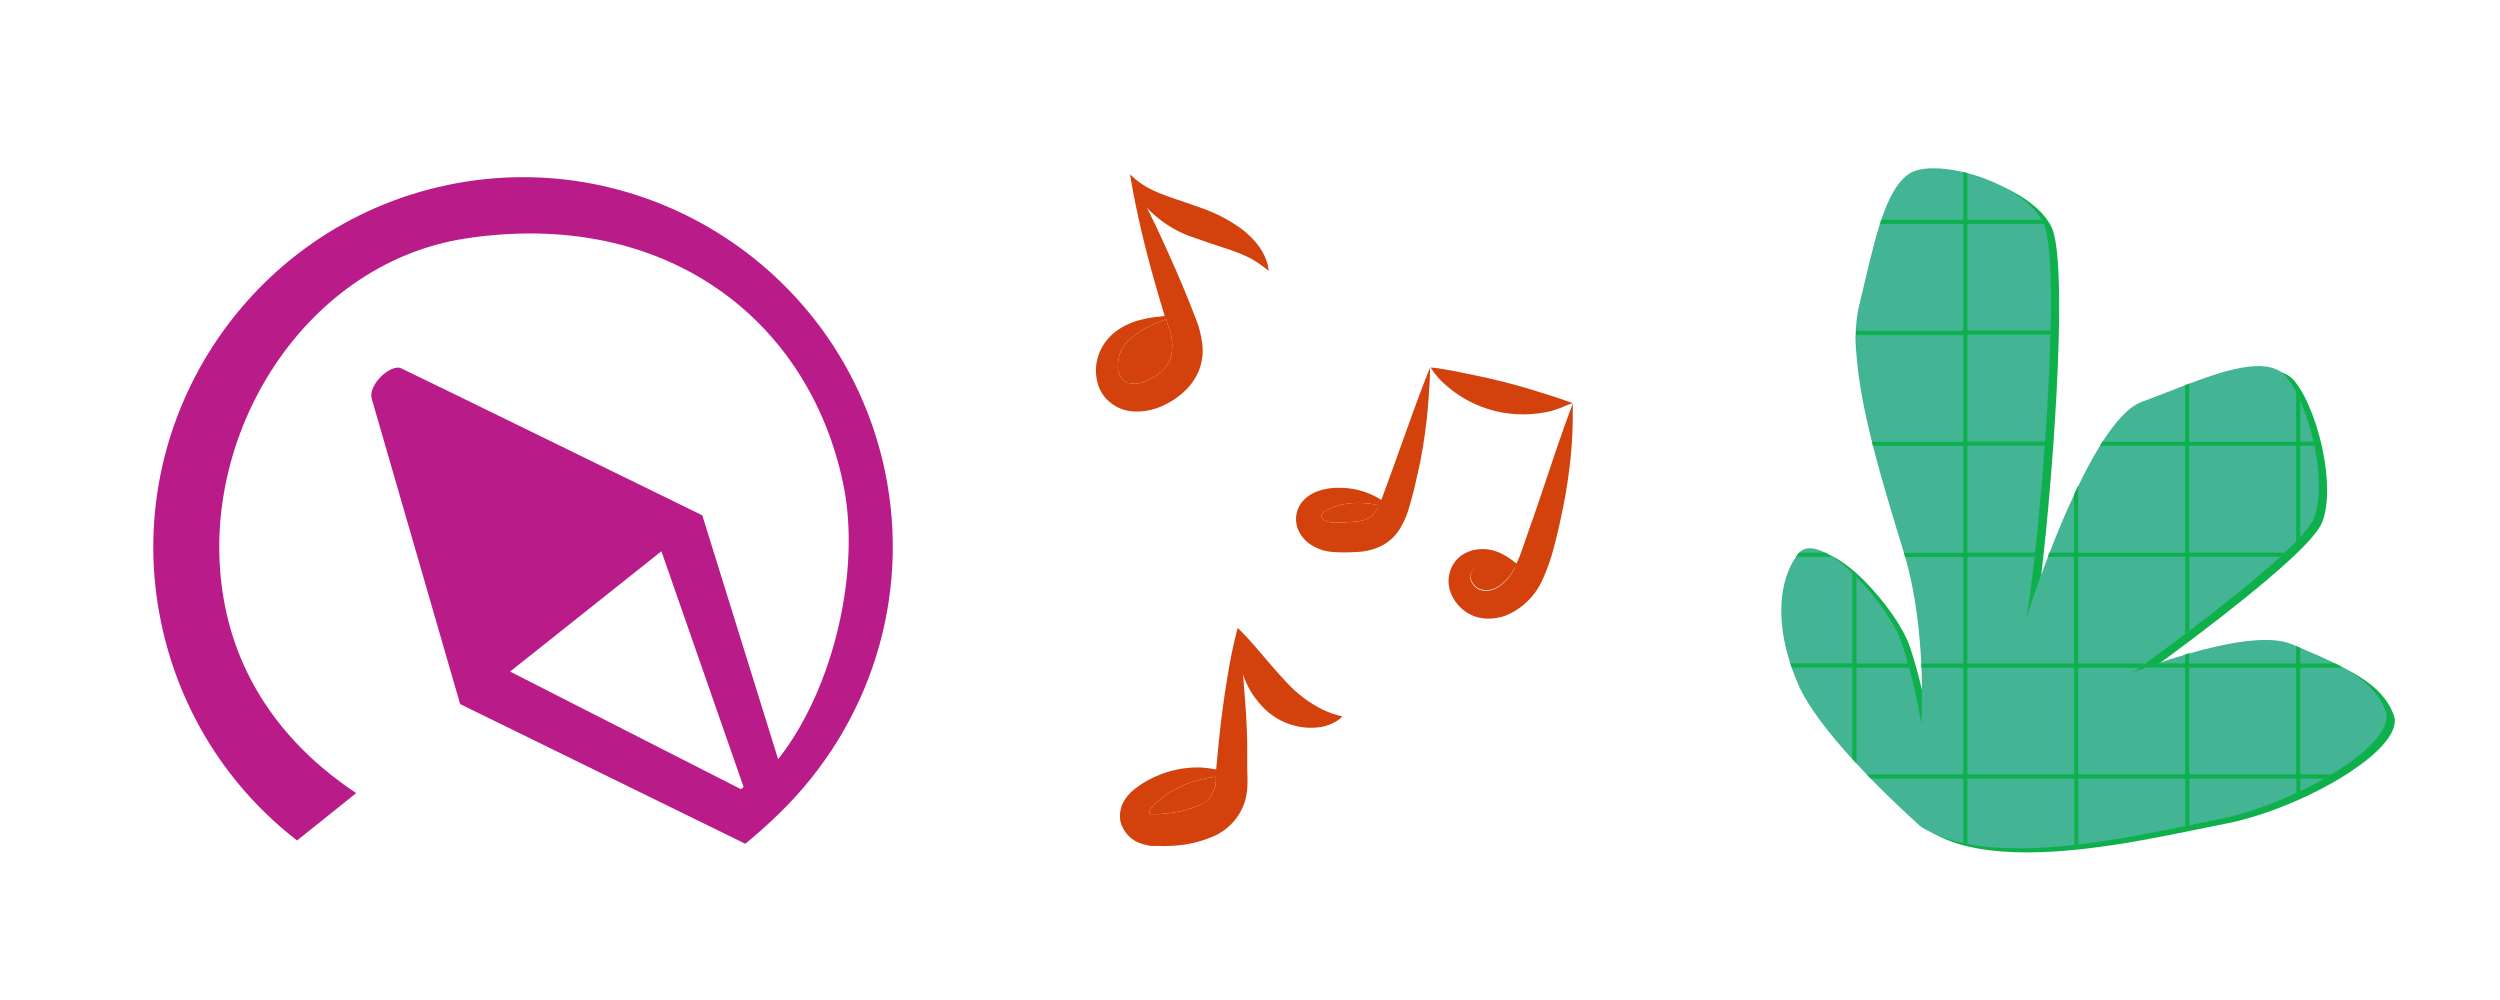 <?xml version="1.0" encoding="UTF-8"?>
<svg xmlns="http://www.w3.org/2000/svg" xmlns:xlink="http://www.w3.org/1999/xlink" width="1500" zoomAndPan="magnify" viewBox="0 0 1125 450" height="600" preserveAspectRatio="xMidYMid meet" version="1.0">
  <defs>
    <clipPath id="f58b2a3b6a">
      <path d="M 68.973 79.66 L 401.973 79.66 L 401.973 379.66 L 68.973 379.66 Z M 68.973 79.66 " clip-rule="nonzero"></path>
    </clipPath>
    <clipPath id="32f8c1ded8">
      <path d="M 801 75.035 L 1074 75.035 L 1074 382 L 801 382 Z M 801 75.035 " clip-rule="nonzero"></path>
    </clipPath>
    <clipPath id="704a271a25">
      <path d="M 643 165 L 707.547 165 L 707.547 187 L 643 187 Z M 643 165 " clip-rule="nonzero"></path>
    </clipPath>
    <clipPath id="07f39ae742">
      <path d="M 651 181 L 707.547 181 L 707.547 279 L 651 279 Z M 651 181 " clip-rule="nonzero"></path>
    </clipPath>
    <clipPath id="b8460cd651">
      <path d="M 493.047 78 L 542 78 L 542 186 L 493.047 186 Z M 493.047 78 " clip-rule="nonzero"></path>
    </clipPath>
  </defs>
  <g clip-path="url(#f58b2a3b6a)">
    <path fill="#b91c89" d="M 160.277 356.902 C 131.508 337.824 109.098 310.355 101.508 273.992 C 86.074 200.223 135.027 118.676 209.539 107.316 C 299.543 93.609 364.055 143.863 379.426 217.633 C 387.637 256.77 375.043 310.168 350.164 341.652 L 316.027 231.891 C 316.027 231.891 189.785 170.098 180.461 165.715 C 175.895 163.676 165.398 173.121 167.312 179.543 C 168.734 184.297 207.008 316.652 207.008 316.652 L 207.008 316.836 L 207.191 316.898 L 335.352 379.68 C 335.352 379.68 341.957 374.496 350.473 366.223 C 391.59 326.406 410.047 268.746 398.254 212.137 C 379.488 122.316 291.211 64.535 201.453 83.238 C 111.629 102.008 53.785 190.285 72.492 280.105 C 80.949 320.664 103.297 354.742 133.668 378.199 C 139.41 373.691 160.277 356.902 160.277 356.902 Z M 229.539 302.207 L 297.633 248.066 L 334.609 354.121 C 334.238 354.492 334.055 354.742 333.375 355.109 Z M 229.539 302.207 " fill-opacity="1" fill-rule="nonzero"></path>
  </g>
  <path fill="#0eb04c" d="M 1052.832 350.359 C 1051.793 350.977 1050.738 351.598 1049.668 352.207 C 1046.207 354.18 1042.551 356.078 1038.785 357.871 L 1036.934 358.742 C 1025.266 364.156 1012.684 368.492 1001.523 370.66 C 997.684 371.398 993.438 372.277 988.855 373.215 L 987.004 373.594 C 972.914 376.488 956 379.875 938.891 381.863 L 937.039 382.086 C 920.207 383.938 903.332 384.398 888.969 381.613 C 888.352 381.504 887.73 381.375 887.117 381.234 C 880.418 379.918 874.141 377.504 868.281 374 C 868.281 374 857.676 364.699 845.555 352.254 L 843.77 350.406 C 842.223 348.793 840.66 347.148 839.098 345.453 C 838.477 344.789 837.867 344.113 837.246 343.438 C 827.066 332.332 817.305 319.961 812.902 309.84 C 811.789 307.293 810.82 304.797 809.969 302.336 C 809.746 301.715 809.543 301.094 809.348 300.484 C 802.758 280.219 804.582 263 811.902 252.414 C 812.227 251.953 812.562 251.5 812.902 251.055 C 813.039 250.879 813.18 250.723 813.328 250.562 C 816 247.707 820.211 248.102 825.039 250.562 C 826.137 251.121 827.195 251.738 828.223 252.414 C 831.449 254.566 834.457 256.988 837.246 259.68 C 837.867 260.262 838.484 260.863 839.098 261.527 C 848.219 270.652 856.676 282.719 859.508 291.25 C 860.555 294.379 861.496 297.504 862.34 300.504 C 862.516 301.121 862.684 301.742 862.848 302.352 C 865.086 310.613 866.895 318.965 868.281 327.41 C 868.281 327.41 868.965 317.027 868.355 302.352 C 868.355 301.742 868.309 301.121 868.27 300.504 C 867.605 286.363 865.734 268.652 861.008 252.434 C 860.879 251.98 860.746 251.508 860.609 251.074 C 860.609 250.906 860.508 250.75 860.461 250.582 C 856.141 236.324 850.82 219.371 846.535 202.469 L 846.062 200.617 C 842.641 186.875 839.938 173.254 839.098 161.273 C 838.711 156.508 838.711 151.742 839.098 146.977 C 839.305 144.387 839.711 141.824 840.316 139.297 C 843.594 125.918 846.324 113.082 849.664 102.629 C 849.867 101.996 850.062 101.387 850.273 100.777 C 853.512 91.125 857.363 83.703 862.801 80.078 C 867.539 76.922 877.004 76.914 887.164 79.301 C 887.777 79.449 888.395 79.598 889.016 79.762 C 902.469 83.277 916.691 90.867 922.445 100.777 C 922.688 101.184 922.91 101.59 923.113 102.008 C 923.219 102.207 923.312 102.414 923.391 102.629 C 926.285 109.445 927.008 127.945 926.473 150.695 C 926.473 151.309 926.473 151.926 926.426 152.547 C 926.047 167.527 925.129 184.238 923.965 200.664 L 923.824 202.512 C 922.559 219.816 921.051 236.656 919.484 250.629 C 919.422 251.25 919.348 251.867 919.281 252.48 C 917.902 264.758 916.562 274.605 915.453 280.238 C 915.684 279.516 919.441 267.684 925.27 252.48 C 925.512 251.867 925.742 251.25 925.992 250.629 C 929.184 242.367 932.957 233.234 937.094 224.398 C 937.711 223.09 938.328 221.789 938.945 220.492 C 941.883 214.348 945.121 208.367 948.66 202.551 C 949.039 201.922 949.43 201.301 949.816 200.699 C 955.648 191.613 961.707 184.812 967.535 182.695 C 973.746 180.438 980.398 177.742 987.016 175.219 L 988.863 174.516 C 1007.371 167.535 1025.305 162.273 1032.789 171.738 C 1034.375 173.801 1035.762 175.992 1036.945 178.309 C 1037.582 179.52 1038.203 180.816 1038.793 182.168 C 1041.402 188.141 1043.406 194.309 1044.809 200.672 C 1044.949 201.293 1045.078 201.902 1045.207 202.523 C 1047.734 214.773 1048.141 227.367 1044.855 235.305 C 1043.93 237.461 1041.82 240.293 1038.793 243.633 C 1038.211 244.262 1037.59 244.922 1036.945 245.586 C 1035.391 247.188 1033.66 248.879 1031.789 250.637 L 1029.793 252.488 C 1018.242 263.074 1002.234 275.688 988.863 285.801 L 987.016 287.207 C 979.688 292.758 973.293 297.441 969.062 300.52 L 966.512 302.371 C 964.715 303.676 963.734 304.398 963.734 304.398 C 963.734 304.398 965.742 303.594 969.109 302.371 C 970.602 301.824 972.367 301.195 974.336 300.52 C 977.965 299.273 982.324 297.848 987.051 296.461 L 988.902 295.922 C 1005.004 291.297 1024.738 287.383 1035.02 291.785 L 1036.98 292.629 L 1038.832 293.414 C 1044.383 295.773 1049.723 298.043 1054.609 300.52 C 1055.812 301.121 1056.984 301.742 1058.133 302.371 C 1067.117 307.332 1074.121 313.227 1077.242 321.941 C 1080.016 329.75 1068.914 340.688 1052.832 350.359 Z M 1052.832 350.359 " fill-opacity="1" fill-rule="nonzero"></path>
  <g clip-path="url(#32f8c1ded8)">
    <path fill="#43b494" d="M 1049.129 348.508 C 1048.094 349.129 1047.039 349.746 1045.965 350.359 C 1042.504 352.328 1038.852 354.227 1035.082 356.02 L 1033.234 356.891 C 1021.566 362.305 1008.98 366.645 997.82 368.809 C 993.98 369.547 989.734 370.43 985.156 371.363 L 983.305 371.742 C 969.211 374.637 952.297 378.023 935.188 380.016 L 933.336 380.234 C 916.508 382.086 899.629 382.551 885.27 379.766 C 884.648 379.652 884.027 379.523 883.418 379.383 C 876.719 378.066 870.438 375.656 864.578 372.148 C 864.578 372.148 853.977 362.852 841.852 350.406 L 840.066 348.555 C 838.523 346.945 836.957 345.297 835.395 343.602 C 834.773 342.938 834.164 342.262 833.543 341.586 C 823.367 330.484 813.605 318.109 809.199 307.988 C 808.09 305.445 807.117 302.945 806.266 300.484 C 806.043 299.863 805.84 299.246 805.645 298.633 C 799.059 278.371 800.883 261.148 808.199 250.562 C 808.527 250.102 808.859 249.648 809.199 249.203 C 809.34 249.027 809.477 248.871 809.625 248.715 C 812.301 245.855 816.508 246.254 821.34 248.715 C 822.434 249.27 823.496 249.887 824.523 250.562 C 827.746 252.715 830.754 255.137 833.543 257.828 C 834.164 258.41 834.785 259.012 835.395 259.68 C 844.52 268.801 852.977 280.867 855.809 289.398 C 856.852 292.527 857.797 295.652 858.637 298.652 C 858.812 299.273 858.98 299.891 859.148 300.504 C 861.383 308.762 863.195 317.113 864.578 325.559 C 864.578 325.559 865.262 315.18 864.652 300.504 C 864.652 299.891 864.605 299.273 864.57 298.652 C 863.902 284.512 862.035 266.805 857.305 250.582 C 857.176 250.129 857.047 249.656 856.906 249.223 C 856.906 249.055 856.805 248.898 856.762 248.73 C 852.438 234.473 847.117 217.523 842.836 200.617 L 842.363 198.766 C 838.938 185.023 836.238 171.406 835.395 159.422 C 835.008 154.656 835.008 149.891 835.395 145.125 C 835.602 142.535 836.012 139.977 836.617 137.445 C 839.891 124.066 842.621 111.234 845.961 100.777 C 846.164 100.148 846.359 99.535 846.574 98.926 C 849.848 89.246 853.66 81.828 859.102 78.199 C 863.84 75.043 873.305 75.035 883.465 77.422 C 884.074 77.57 884.695 77.719 885.316 77.883 C 898.77 81.402 912.992 88.988 918.746 98.898 C 918.988 99.305 919.207 99.711 919.41 100.129 C 919.516 100.328 919.609 100.535 919.691 100.75 C 922.586 107.566 923.309 126.066 922.77 148.816 C 922.77 149.43 922.77 150.051 922.723 150.668 C 922.344 165.648 921.43 182.359 920.262 198.785 L 920.125 200.637 C 918.855 217.938 917.348 234.777 915.785 248.75 C 915.719 249.371 915.645 249.992 915.582 250.602 C 914.203 262.879 912.859 272.727 911.75 278.359 C 911.98 277.637 915.738 265.805 921.566 250.602 C 921.809 249.992 922.039 249.371 922.289 248.75 C 925.48 240.488 929.258 231.355 933.395 222.52 C 934.012 221.211 934.629 219.91 935.242 218.613 C 938.18 212.469 941.418 206.488 944.961 200.672 C 945.34 200.043 945.727 199.422 946.117 198.82 C 951.945 189.734 958.008 182.934 963.836 180.816 C 970.043 178.559 976.699 175.863 983.312 173.34 L 985.164 172.637 C 1003.668 165.66 1021.602 160.395 1029.09 169.859 C 1030.676 171.922 1032.059 174.113 1033.242 176.43 C 1033.883 177.641 1034.5 178.938 1035.094 180.289 C 1037.699 186.262 1039.703 192.43 1041.109 198.793 C 1041.246 199.414 1041.375 200.023 1041.504 200.645 C 1044.031 212.895 1044.438 225.488 1041.152 233.43 C 1040.23 235.582 1038.117 238.414 1035.094 241.754 C 1034.512 242.383 1033.891 243.043 1033.242 243.707 C 1031.688 245.309 1029.957 247 1028.09 248.762 L 1026.09 250.609 C 1014.543 261.195 998.535 273.809 985.164 283.922 L 983.312 285.328 C 975.984 290.879 969.59 295.562 965.363 298.645 L 962.809 300.492 C 961.012 301.797 960.031 302.52 960.031 302.52 C 960.031 302.52 962.039 301.715 965.41 300.492 C 966.898 299.949 968.664 299.32 970.637 298.645 C 974.266 297.395 978.621 295.969 983.352 294.582 L 985.199 294.043 C 1001.301 289.418 1021.039 285.504 1031.316 289.906 L 1033.281 290.75 L 1035.129 291.535 C 1040.684 293.895 1046.02 296.164 1050.906 298.645 C 1052.109 299.246 1053.285 299.863 1054.434 300.492 C 1063.418 305.453 1070.422 311.348 1073.539 320.062 C 1076.316 327.902 1065.211 338.84 1049.129 348.508 Z M 1049.129 348.508 " fill-opacity="1" fill-rule="nonzero"></path>
  </g>
  <path fill="#0eb04c" d="M 858.637 298.586 L 835.395 298.586 L 835.395 259.586 C 834.785 258.965 834.164 258.363 833.543 257.734 L 833.543 298.543 L 805.645 298.543 C 805.84 299.152 806.043 299.773 806.266 300.391 L 833.543 300.391 L 833.543 341.492 C 834.164 342.168 834.773 342.844 835.395 343.512 L 835.395 300.438 L 859.148 300.438 C 858.98 299.828 858.812 299.207 858.637 298.586 Z M 1035.082 300.438 L 1054.387 300.438 C 1053.238 299.809 1052.062 299.188 1050.859 298.586 L 1035.082 298.586 L 1035.082 291.48 L 1033.234 290.695 L 1033.234 298.586 L 985.117 298.586 L 985.117 293.961 L 983.266 294.496 L 983.266 298.559 L 970.59 298.559 C 968.621 299.234 966.891 299.863 965.363 300.41 L 983.305 300.41 L 983.305 348.48 L 935.188 348.48 L 935.188 300.438 L 962.754 300.438 L 965.309 298.586 L 935.234 298.586 L 935.234 250.52 L 983.352 250.52 L 983.352 285.273 L 985.199 283.867 L 985.199 250.555 L 1026.129 250.555 L 1028.125 248.703 L 985.156 248.703 L 985.156 200.59 L 1033.27 200.59 L 1033.27 243.617 C 1033.918 242.949 1034.539 242.293 1035.121 241.664 L 1035.121 200.59 L 1041.535 200.59 C 1041.402 199.969 1041.273 199.359 1041.137 198.738 L 1035.121 198.738 L 1035.121 180.23 C 1034.527 178.883 1033.91 177.586 1033.27 176.375 L 1033.27 198.773 L 985.156 198.773 L 985.156 172.59 L 983.305 173.293 L 983.305 198.773 L 946.078 198.773 C 945.691 199.375 945.301 199.996 944.922 200.625 L 983.277 200.625 L 983.277 248.742 L 935.16 248.742 L 935.16 218.551 C 934.543 219.844 933.926 221.145 933.309 222.453 L 933.309 248.688 L 922.207 248.688 C 921.957 249.305 921.727 249.926 921.484 250.535 L 933.301 250.535 L 933.301 298.586 L 885.316 298.586 L 885.316 250.52 L 915.543 250.52 C 915.609 249.906 915.684 249.289 915.746 248.668 L 885.316 248.668 L 885.316 200.551 L 920.172 200.551 L 920.309 198.703 L 885.316 198.703 L 885.316 150.586 L 922.723 150.586 C 922.723 149.965 922.723 149.344 922.77 148.734 L 885.316 148.734 L 885.316 100.75 L 919.691 100.75 C 919.609 100.535 919.516 100.328 919.41 100.129 C 919.207 99.711 918.988 99.305 918.746 98.898 L 885.316 98.898 L 885.316 77.902 C 884.695 77.738 884.074 77.59 883.465 77.441 L 883.465 98.918 L 846.574 98.918 C 846.359 99.527 846.164 100.137 845.961 100.766 L 883.465 100.766 L 883.465 148.836 L 835.348 148.836 L 835.348 145.137 C 834.965 149.902 834.965 154.668 835.348 159.43 L 835.348 150.707 L 883.465 150.707 L 883.465 198.82 L 842.363 198.82 L 842.836 200.672 L 883.465 200.672 L 883.465 248.789 L 856.762 248.789 C 856.805 248.953 856.863 249.113 856.906 249.277 C 857.047 249.73 857.176 250.203 857.305 250.637 L 883.465 250.637 L 883.465 298.586 L 864.57 298.586 C 864.57 299.207 864.633 299.828 864.652 300.438 L 883.465 300.438 L 883.465 348.508 L 840.066 348.508 L 841.852 350.359 L 883.492 350.359 L 883.492 379.383 C 884.102 379.523 884.723 379.652 885.344 379.766 L 885.344 350.359 L 933.41 350.359 L 933.41 380.234 L 935.262 380.016 L 935.262 350.359 L 983.379 350.359 L 983.379 371.742 L 985.23 371.363 L 985.23 350.359 L 1033.344 350.359 L 1033.344 356.891 L 1035.195 356.02 L 1035.195 350.359 L 1046.012 350.359 C 1047.086 349.746 1048.141 349.129 1049.176 348.508 L 1035.082 348.508 Z M 933.383 348.508 L 885.316 348.508 L 885.316 300.438 L 933.383 300.438 Z M 1033.234 348.508 L 985.117 348.508 L 985.117 300.438 L 1033.234 300.438 Z M 821.34 248.668 L 809.625 248.668 C 809.477 248.824 809.34 248.98 809.199 249.156 C 808.859 249.602 808.527 250.055 808.199 250.52 L 824.523 250.52 C 823.496 249.844 822.434 249.227 821.34 248.668 Z M 821.34 248.668 " fill-opacity="1" fill-rule="nonzero"></path>
  <path fill="#d3420d" d="M 604.086 322.387 C 603.41 323.094 602.668 323.719 601.852 324.262 C 599.473 325.773 596.891 326.762 594.105 327.223 C 591.68 327.559 589.246 327.594 586.809 327.332 C 584.371 327.07 582 326.52 579.699 325.676 C 577.398 324.832 575.23 323.723 573.199 322.352 C 571.172 320.977 569.336 319.379 567.699 317.555 C 563.895 313.461 561.105 308.762 559.328 303.465 C 558.203 300.082 557.457 296.617 557.094 293.07 C 556.781 289.602 556.781 286.137 557.094 282.672 C 557.094 282.672 560.266 285.688 564.422 290.469 C 568.582 295.254 573.781 301.594 578.98 307.105 C 583.777 312.309 589.359 316.469 595.719 319.582 C 597.668 320.492 599.676 321.234 601.75 321.816 Z M 604.086 322.387 " fill-opacity="1" fill-rule="nonzero"></path>
  <path fill="#d3420d" d="M 545.031 358.051 C 543.875 359.82 542.336 361.137 540.406 362 C 535.52 364.199 530.406 365.531 525.07 366.004 C 523.512 366.004 522.473 366.367 521.328 366.367 L 519.613 366.367 C 519.246 366.348 518.883 366.348 518.52 366.367 C 518.301 366.43 518.086 366.43 517.867 366.363 C 517.652 366.297 517.469 366.18 517.324 366.004 C 517.129 365.621 517.129 365.242 517.324 364.859 C 517.324 364.602 517.324 364.602 517.637 364.082 C 518.059 363.535 518.508 363.016 518.988 362.52 C 521.156 360.359 523.531 358.453 526.109 356.805 C 530.633 353.934 535.5 351.887 540.719 350.668 C 542.844 350.152 544.992 349.77 547.164 349.523 C 547.164 350.254 547.164 350.98 547.164 351.762 C 546.926 354.016 546.215 356.113 545.031 358.051 Z M 545.031 358.051 " fill-opacity="1" fill-rule="nonzero"></path>
  <path fill="#d3420d" d="M 561.25 355.086 C 561.562 351.395 561.25 348.434 561.25 345.625 C 561.25 342.82 561.25 339.961 561.25 337.203 C 561.25 326.34 560.422 316.41 559.746 308.559 C 559.746 306.844 559.484 305.234 559.328 303.363 C 558.238 291.199 557.195 283.66 556.938 282.566 C 554.969 290.129 553.391 297.77 552.207 305.492 C 550.957 313.082 549.605 322.492 548.465 333.668 C 548.098 337.672 547.684 341.832 547.27 346.25 C 545.051 345.832 542.812 345.535 540.562 345.367 C 538.035 345.289 535.516 345.414 533.012 345.742 C 530.504 346.07 528.039 346.602 525.617 347.332 C 523.195 348.059 520.852 348.977 518.578 350.086 C 516.305 351.199 514.137 352.484 512.074 353.945 C 511.102 354.641 510.164 355.387 509.266 356.18 C 508.09 357.262 507.066 358.473 506.199 359.816 C 505.254 361.25 504.605 362.805 504.258 364.484 C 503.906 366.164 503.879 367.848 504.172 369.539 C 504.477 370.801 504.945 371.996 505.578 373.129 C 506.215 374.262 506.988 375.285 507.906 376.203 C 508.824 377.117 509.848 377.895 510.98 378.527 C 512.113 379.164 513.309 379.633 514.57 379.938 C 516.078 380.352 516.961 380.457 517.895 380.664 L 520.809 380.664 C 522.539 380.77 524.273 380.77 526.004 380.664 C 533.453 380.523 540.555 378.895 547.32 375.777 C 551.367 373.695 554.66 370.77 557.195 366.992 C 559.555 363.367 560.906 359.398 561.25 355.086 Z M 540.457 362 C 535.57 364.199 530.461 365.531 525.121 366.004 C 523.562 366.004 522.523 366.367 521.379 366.367 L 519.613 366.367 C 519.246 366.348 518.883 366.348 518.52 366.367 C 518.301 366.43 518.086 366.43 517.867 366.363 C 517.652 366.297 517.469 366.18 517.324 366.004 C 517.129 365.621 517.129 365.242 517.324 364.859 C 517.324 364.602 517.324 364.602 517.637 364.082 C 518.059 363.535 518.508 363.016 518.988 362.52 C 521.156 360.359 523.531 358.453 526.109 356.805 C 530.633 353.934 535.5 351.887 540.719 350.668 C 542.844 350.152 544.992 349.77 547.164 349.523 C 547.164 350.254 547.164 350.98 547.164 351.762 C 546.926 354.016 546.215 356.113 545.031 358.051 C 543.848 359.836 542.27 361.152 540.301 362 Z M 540.457 362 " fill-opacity="1" fill-rule="nonzero"></path>
  <g clip-path="url(#704a271a25)">
    <path fill="#d3420d" d="M 707.641 181.406 L 705.094 180.469 L 698.18 178.129 C 692.41 176.309 684.77 173.867 676.035 171.684 C 667.301 169.5 659.398 168.043 653.473 166.797 L 646.301 165.602 L 643.805 165.395 C 643.805 165.395 644.219 166.121 645.156 167.422 C 646.543 169.309 648.105 171.039 649.836 172.617 C 653.098 175.621 656.684 178.168 660.594 180.266 C 664.5 182.359 668.609 183.934 672.918 184.992 C 677.016 185.977 681.176 186.469 685.395 186.469 C 689.609 186.469 693.77 185.977 697.871 184.992 C 700.312 184.312 702.684 183.445 704.992 182.391 Z M 707.641 181.406 " fill-opacity="1" fill-rule="nonzero"></path>
  </g>
  <path fill="#d3420d" d="M 681.754 255.172 C 680.934 256.961 679.879 258.598 678.59 260.086 C 677.297 261.57 675.824 262.844 674.164 263.906 C 672.965 264.734 671.641 265.254 670.195 265.465 C 668.754 265.672 667.336 265.551 665.949 265.102 C 665.375 264.855 664.844 264.539 664.352 264.156 C 663.859 263.773 663.426 263.332 663.047 262.836 C 662.668 262.34 662.359 261.805 662.121 261.227 C 661.883 260.648 661.719 260.051 661.637 259.434 C 661.668 258.82 661.789 258.227 661.996 257.648 C 662.203 257.07 662.492 256.531 662.855 256.039 C 663.223 255.543 663.648 255.113 664.141 254.742 C 664.633 254.375 665.164 254.086 665.742 253.871 C 666.949 253.422 668.188 253.098 669.461 252.895 C 670.73 252.695 672.012 252.625 673.297 252.684 C 674.582 252.742 675.852 252.926 677.102 253.242 C 678.348 253.555 679.555 253.992 680.715 254.547 C 681.074 254.734 681.418 254.941 681.754 255.172 Z M 681.754 255.172 " fill-opacity="1" fill-rule="nonzero"></path>
  <g clip-path="url(#07f39ae742)">
    <path fill="#d3420d" d="M 706.914 204.59 C 707.59 197.312 707.746 191.543 707.746 187.59 C 707.746 183.641 707.746 181.406 707.746 181.406 C 707.746 181.82 704.992 188.684 700.727 201.16 C 698.547 207.555 695.895 215.453 692.773 224.762 C 691.215 229.387 689.5 234.379 687.574 239.73 C 685.652 245.086 684.508 249.348 682.379 253.613 L 681.805 253.145 C 679.863 251.512 677.75 250.141 675.465 249.039 C 673.785 248.199 672.02 247.629 670.164 247.328 C 668.312 247.027 666.457 247.008 664.598 247.27 C 662.176 247.602 659.941 248.434 657.891 249.766 C 656.68 250.598 655.625 251.602 654.738 252.773 C 653.848 253.949 653.168 255.234 652.695 256.629 C 652.121 258.207 651.836 259.836 651.836 261.516 C 651.836 263.191 652.121 264.82 652.695 266.398 C 653.883 269.641 655.824 272.344 658.516 274.512 C 659.949 275.629 661.512 276.527 663.195 277.215 C 664.953 277.887 666.773 278.266 668.652 278.355 C 672.281 278.543 675.746 277.883 679.051 276.383 C 682.254 274.852 685.113 272.836 687.629 270.328 C 690.141 267.824 692.168 264.973 693.711 261.773 C 696.25 256.398 698.211 250.82 699.586 245.035 C 700.988 239.836 702.078 234.637 703.066 229.957 C 704.82 221.574 706.105 213.117 706.914 204.59 Z M 681.648 255.484 C 680.832 257.273 679.777 258.91 678.484 260.398 C 677.191 261.883 675.719 263.156 674.059 264.219 C 672.859 265.047 671.535 265.566 670.094 265.773 C 668.648 265.984 667.234 265.863 665.848 265.414 C 665.273 265.168 664.738 264.852 664.246 264.469 C 663.754 264.086 663.32 263.645 662.941 263.148 C 662.562 262.652 662.254 262.113 662.016 261.539 C 661.777 260.961 661.617 260.363 661.531 259.746 C 661.566 259.133 661.684 258.535 661.895 257.957 C 662.102 257.379 662.387 256.844 662.754 256.352 C 663.117 255.855 663.547 255.426 664.035 255.055 C 664.527 254.688 665.062 254.395 665.637 254.184 C 666.844 253.734 668.082 253.406 669.355 253.207 C 670.629 253.008 671.906 252.938 673.191 252.996 C 674.48 253.051 675.746 253.238 676.996 253.551 C 678.246 253.867 679.449 254.301 680.609 254.859 C 681 254.992 681.383 255.148 681.754 255.328 Z M 681.648 255.484 " fill-opacity="1" fill-rule="nonzero"></path>
  </g>
  <path fill="#d3420d" d="M 620.465 227.359 C 620.094 228.223 619.66 229.055 619.164 229.855 C 618.367 231.254 617.273 232.363 615.887 233.184 C 613.883 234.145 611.77 234.664 609.547 234.742 C 607 235 603.621 235.156 601.281 235.156 C 599.594 235.309 597.984 235.031 596.445 234.324 C 595.969 234.117 595.551 233.824 595.199 233.441 C 594.969 233.293 594.832 233.086 594.781 232.816 C 594.609 232.418 594.609 232.02 594.781 231.621 C 595.324 230.852 596 230.227 596.809 229.75 C 598.844 228.516 601.027 227.668 603.359 227.203 C 607.57 226.25 611.816 226.059 616.098 226.633 C 617.566 226.793 619.02 227.035 620.465 227.359 Z M 620.465 227.359 " fill-opacity="1" fill-rule="nonzero"></path>
  <path fill="#d3420d" d="M 641.984 189.098 C 643.543 174.594 643.543 165.395 643.543 165.395 C 643.543 165.395 640.27 173.242 635.488 186.551 C 633.094 193.102 630.289 201.055 627.066 209.996 L 621.969 223.98 L 621.605 224.969 C 620.5 224.262 619.355 223.617 618.176 223.043 C 613.598 220.82 608.762 219.641 603.672 219.508 C 600.117 219.332 596.652 219.797 593.273 220.914 C 591.105 221.645 589.164 222.77 587.453 224.293 C 586.941 224.734 586.473 225.219 586.039 225.738 C 585.609 226.262 585.223 226.812 584.883 227.398 C 584.543 227.984 584.254 228.594 584.012 229.227 C 583.773 229.859 583.586 230.504 583.453 231.168 C 583.32 231.832 583.242 232.5 583.219 233.18 C 583.195 233.855 583.23 234.527 583.316 235.199 C 583.406 235.871 583.547 236.527 583.746 237.176 C 583.941 237.824 584.188 238.449 584.488 239.055 C 585.496 241.094 586.883 242.824 588.648 244.254 C 590.289 245.492 592.074 246.465 594.008 247.176 C 595.938 247.883 597.93 248.297 599.98 248.414 C 603.324 248.648 606.668 248.648 610.016 248.414 C 614.324 248.332 618.395 247.309 622.23 245.348 C 625.652 243.441 628.34 240.789 630.289 237.391 C 631.855 234.738 633.066 231.93 633.926 228.973 C 635.488 223.773 636.684 219.043 637.672 214.312 C 639.957 204.902 641.152 196.324 641.984 189.098 Z M 619.164 229.855 C 618.367 231.254 617.273 232.363 615.887 233.184 C 613.883 234.145 611.77 234.664 609.547 234.742 C 607 235 603.621 235.156 601.281 235.156 C 599.594 235.309 597.984 235.031 596.445 234.324 C 595.969 234.117 595.551 233.824 595.199 233.441 C 594.969 233.293 594.832 233.086 594.781 232.816 C 594.609 232.418 594.609 232.02 594.781 231.621 C 595.324 230.852 596 230.227 596.809 229.75 C 598.844 228.516 601.027 227.668 603.359 227.203 C 607.57 226.25 611.816 226.059 616.098 226.633 C 617.496 226.801 618.883 227.043 620.254 227.359 C 619.953 228.219 619.59 229.051 619.164 229.855 Z M 619.164 229.855 " fill-opacity="1" fill-rule="nonzero"></path>
  <path fill="#d3420d" d="M 508.645 78.422 C 508.734 79.477 508.906 80.516 509.164 81.539 C 509.914 84.488 511.16 87.211 512.906 89.703 C 515.969 93.684 519.547 97.129 523.641 100.043 C 527.73 102.957 532.16 105.211 536.922 106.805 C 547.32 110.602 555.793 112.785 561.617 115.695 C 564.027 116.934 566.316 118.371 568.477 120.012 L 570.922 121.883 C 570.832 120.934 570.676 120 570.453 119.074 C 569.727 116.344 568.566 113.816 566.969 111.484 C 564.316 107.75 561.094 104.598 557.301 102.023 C 552.473 98.703 547.309 96.035 541.809 94.016 C 532.09 90.43 523.613 88.145 517.688 85.074 C 515.227 83.832 512.938 82.324 510.824 80.555 C 509.266 79.254 508.645 78.422 508.645 78.422 Z M 508.645 78.422 " fill-opacity="1" fill-rule="nonzero"></path>
  <path fill="#d3420d" d="M 526.684 161.598 C 525.703 163.582 524.426 165.348 522.848 166.898 C 521.27 168.449 519.48 169.699 517.48 170.645 C 515.934 171.617 514.254 172.242 512.445 172.512 C 510.637 172.785 508.848 172.68 507.082 172.203 C 506.406 171.832 505.797 171.371 505.258 170.82 C 504.719 170.266 504.27 169.648 503.914 168.965 C 503.559 168.277 503.309 167.559 503.168 166.797 C 503.023 166.039 502.996 165.277 503.082 164.508 C 503.051 162.723 503.324 160.988 503.906 159.301 C 504.488 157.613 505.336 156.074 506.461 154.684 C 508.617 152.418 511.016 150.438 513.656 148.75 C 516.293 147.062 519.09 145.715 522.055 144.703 L 524.758 143.664 L 525.695 146.68 C 526.695 149.039 527.277 151.496 527.449 154.055 C 527.617 156.613 527.363 159.125 526.684 161.598 Z M 526.684 161.598 " fill-opacity="1" fill-rule="nonzero"></path>
  <g clip-path="url(#b8460cd651)">
    <path fill="#d3420d" d="M 540.977 154.371 C 540.512 150.801 539.625 147.336 538.328 143.977 C 536.09 138.152 534.012 132.953 531.879 127.859 C 527.617 117.879 523.613 108.988 520.133 101.66 C 513.531 87.727 508.645 79.305 508.645 78.422 C 508.645 79.41 509.891 87.57 513.113 101.711 C 514.828 109.25 517.168 118.504 520.289 129.316 C 521.484 133.371 522.73 137.684 524.133 142.207 L 521.742 142.469 C 518.969 142.711 516.23 143.18 513.531 143.871 C 509.613 144.785 506.008 146.398 502.715 148.707 C 500.465 150.277 498.566 152.195 497.016 154.461 C 495.469 156.727 494.371 159.191 493.723 161.859 C 492.977 165.082 492.977 168.305 493.723 171.527 C 494.121 173.453 494.836 175.254 495.875 176.926 C 496.91 178.598 498.203 180.039 499.754 181.25 C 501.371 182.531 503.156 183.512 505.109 184.191 C 507.062 184.867 509.07 185.203 511.137 185.199 C 514.992 185.223 518.703 184.496 522.262 183.016 C 525.734 181.566 528.906 179.625 531.777 177.195 C 535.098 174.43 537.629 171.066 539.367 167.109 C 541.039 163.008 541.578 158.762 540.977 154.371 Z M 526.684 161.598 C 525.703 163.582 524.426 165.348 522.848 166.898 C 521.27 168.449 519.48 169.699 517.48 170.645 C 515.934 171.617 514.254 172.242 512.445 172.512 C 510.637 172.785 508.848 172.68 507.082 172.203 C 506.406 171.832 505.797 171.371 505.258 170.82 C 504.719 170.266 504.27 169.648 503.914 168.965 C 503.559 168.277 503.309 167.559 503.168 166.797 C 503.023 166.039 502.996 165.277 503.082 164.508 C 503.051 162.723 503.324 160.988 503.906 159.301 C 504.488 157.613 505.336 156.074 506.461 154.684 C 508.617 152.418 511.016 150.438 513.656 148.75 C 516.293 147.062 519.09 145.715 522.055 144.703 L 524.758 143.664 L 525.695 146.68 C 526.695 149.039 527.277 151.496 527.449 154.055 C 527.617 156.613 527.363 159.125 526.684 161.598 Z M 526.684 161.598 " fill-opacity="1" fill-rule="nonzero"></path>
  </g>
</svg>

